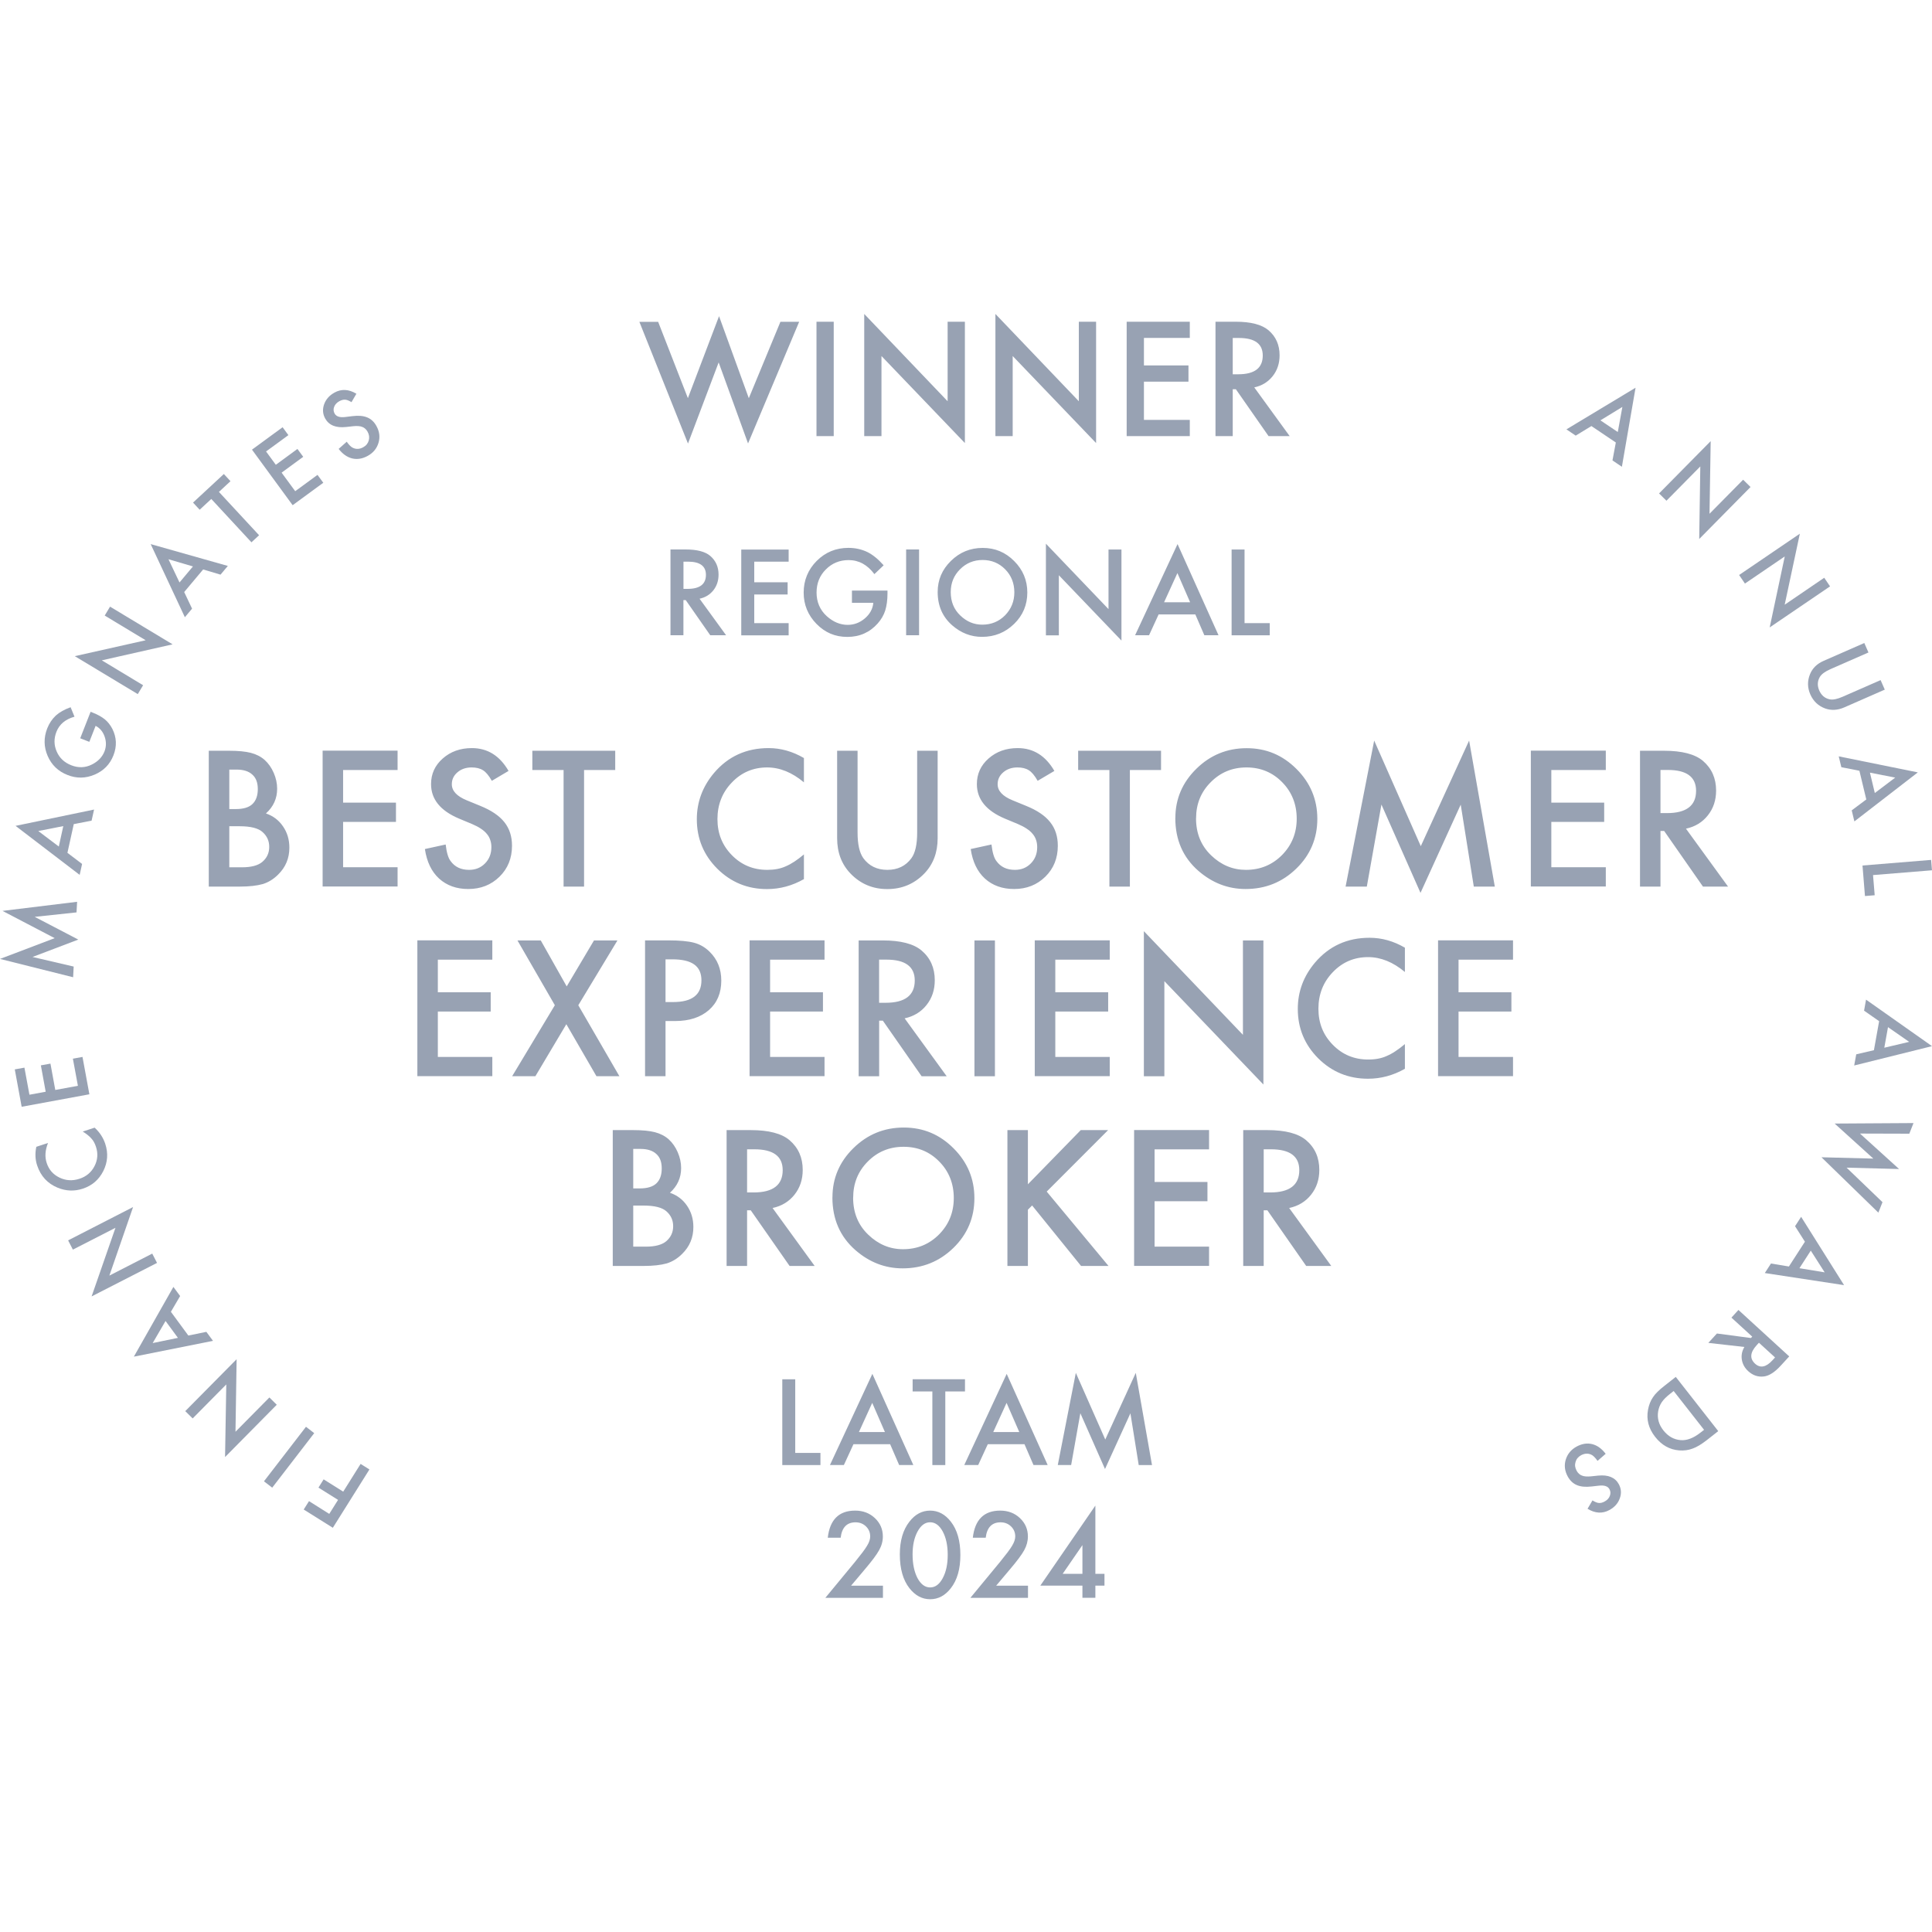 <svg width="80" height="80" viewBox="0 0 80 80" fill="none" xmlns="http://www.w3.org/2000/svg">
<g clip-path="url(#clip0_10922_778)">
<path d="M27.251 13.322L28.484 16.487L29.774 13.092L31.007 16.489L32.316 13.324H33.092L30.975 18.362L29.758 15.007L28.488 18.366L26.475 13.326H27.251V13.322ZM34.523 13.322V18.058H33.809V13.322H34.523ZM35.786 18.06V13L39.239 16.615V13.322H39.954V18.346L36.5 14.742V18.058H35.786V18.06ZM41.218 18.06V13L44.672 16.615V13.322H45.387V18.346L41.933 14.742V18.058H41.218V18.06ZM49.267 13.993H47.368V15.132H49.212V15.804H47.368V17.386H49.267V18.058H46.653V13.322H49.267V13.993ZM51.935 16.039L53.402 18.058H52.528L51.175 16.118H51.045V18.058H50.331V13.322H51.169C51.795 13.322 52.247 13.44 52.526 13.675C52.832 13.937 52.985 14.282 52.985 14.712C52.985 15.048 52.889 15.336 52.697 15.578C52.504 15.819 52.251 15.975 51.935 16.041V16.039ZM51.045 15.498H51.273C51.951 15.498 52.288 15.238 52.288 14.722C52.288 14.237 51.959 13.995 51.301 13.995H51.045V15.499V15.498Z" fill="#98A2B3"/>
<path d="M28.966 24.79L30.066 26.304H29.41L28.395 24.849H28.299V26.304H27.763V22.752H28.391C28.86 22.752 29.2 22.841 29.408 23.017C29.638 23.214 29.754 23.473 29.754 23.795C29.754 24.046 29.681 24.262 29.538 24.445C29.392 24.625 29.204 24.741 28.966 24.792V24.79ZM28.299 24.384H28.47C28.978 24.384 29.231 24.19 29.231 23.803C29.231 23.44 28.984 23.257 28.491 23.257H28.301V24.384H28.299ZM32.656 23.257H31.232V24.111H32.614V24.616H31.232V25.803H32.656V26.308H30.694V22.756H32.656V23.261V23.257ZM35.281 24.455H36.749V24.573C36.749 24.84 36.718 25.075 36.655 25.281C36.594 25.472 36.49 25.65 36.345 25.815C36.015 26.186 35.595 26.373 35.086 26.373C34.578 26.373 34.163 26.194 33.81 25.835C33.457 25.474 33.278 25.042 33.278 24.537C33.278 24.032 33.459 23.585 33.818 23.226C34.179 22.864 34.617 22.686 35.133 22.686C35.41 22.686 35.669 22.742 35.911 22.856C36.141 22.97 36.367 23.155 36.59 23.408L36.207 23.773C35.917 23.385 35.561 23.192 35.141 23.192C34.766 23.192 34.45 23.322 34.195 23.581C33.94 23.836 33.812 24.154 33.812 24.539C33.812 24.924 33.953 25.262 34.238 25.517C34.503 25.754 34.792 25.874 35.1 25.874C35.363 25.874 35.601 25.786 35.811 25.607C36.021 25.428 36.139 25.212 36.162 24.963H35.277V24.459L35.281 24.455ZM38.057 22.752V26.304H37.521V22.752H38.057ZM38.827 24.514C38.827 24.013 39.009 23.585 39.376 23.226C39.742 22.866 40.179 22.688 40.692 22.688C41.204 22.688 41.632 22.868 41.994 23.231C42.357 23.593 42.539 24.029 42.539 24.535C42.539 25.042 42.357 25.48 41.992 25.835C41.624 26.192 41.183 26.371 40.664 26.371C40.205 26.371 39.795 26.212 39.429 25.894C39.027 25.542 38.827 25.083 38.827 24.514ZM39.368 24.519C39.368 24.912 39.5 25.236 39.765 25.487C40.028 25.741 40.331 25.866 40.674 25.866C41.047 25.866 41.361 25.737 41.617 25.48C41.872 25.218 42.002 24.9 42.002 24.527C42.002 24.154 41.876 23.83 41.623 23.575C41.371 23.318 41.059 23.188 40.688 23.188C40.317 23.188 40.007 23.318 39.751 23.575C39.496 23.83 39.368 24.144 39.368 24.517V24.519ZM43.309 26.306V22.513L45.901 25.222V22.754H46.437V26.524L43.845 23.82V26.308H43.309V26.306ZM49.498 25.442H47.976L47.58 26.304H47.002L48.76 22.529L50.456 26.304H49.869L49.496 25.442H49.498ZM49.28 24.938L48.754 23.73L48.202 24.938H49.282H49.28ZM51.534 22.752V25.802H52.578V26.306H50.998V22.754H51.534V22.752Z" fill="#98A2B3"/>
<path d="M8.645 36.712V31.087H9.489C9.866 31.087 10.166 31.117 10.388 31.174C10.614 31.233 10.804 31.331 10.959 31.468C11.117 31.611 11.242 31.79 11.335 32.004C11.429 32.22 11.476 32.44 11.476 32.66C11.476 33.062 11.323 33.404 11.012 33.683C11.311 33.785 11.546 33.964 11.719 34.219C11.894 34.472 11.982 34.765 11.982 35.1C11.982 35.54 11.827 35.911 11.515 36.216C11.329 36.402 11.118 36.532 10.885 36.606C10.63 36.677 10.309 36.712 9.927 36.712H8.641H8.645ZM9.495 33.502H9.76C10.076 33.502 10.306 33.434 10.453 33.294C10.6 33.153 10.675 32.947 10.675 32.676C10.675 32.405 10.6 32.21 10.449 32.075C10.298 31.935 10.08 31.867 9.793 31.867H9.495V33.502ZM9.495 35.913H10.019C10.402 35.913 10.685 35.839 10.863 35.688C11.054 35.525 11.148 35.318 11.148 35.069C11.148 34.82 11.058 34.621 10.875 34.456C10.698 34.294 10.38 34.213 9.925 34.213H9.495V35.915V35.913ZM16.463 31.884H14.207V33.235H16.396V34.032H14.207V35.911H16.463V36.709H13.359V31.083H16.463V31.88V31.884ZM21.055 31.924L20.366 32.332C20.239 32.108 20.115 31.963 19.999 31.894C19.877 31.816 19.72 31.778 19.53 31.778C19.294 31.778 19.098 31.845 18.943 31.979C18.788 32.11 18.709 32.275 18.709 32.473C18.709 32.748 18.913 32.968 19.322 33.137L19.883 33.367C20.339 33.551 20.674 33.777 20.885 34.044C21.097 34.309 21.201 34.635 21.201 35.02C21.201 35.536 21.028 35.964 20.684 36.302C20.337 36.642 19.905 36.812 19.39 36.812C18.901 36.812 18.499 36.667 18.181 36.379C17.867 36.09 17.672 35.684 17.594 35.157L18.454 34.969C18.493 35.299 18.56 35.529 18.658 35.654C18.833 35.898 19.088 36.019 19.424 36.019C19.689 36.019 19.909 35.931 20.084 35.752C20.258 35.576 20.347 35.35 20.347 35.079C20.347 34.969 20.331 34.871 20.299 34.78C20.27 34.688 20.223 34.604 20.158 34.529C20.095 34.45 20.013 34.38 19.911 34.313C19.809 34.244 19.687 34.181 19.546 34.121L19.004 33.895C18.234 33.569 17.849 33.094 17.849 32.468C17.849 32.045 18.01 31.692 18.334 31.407C18.658 31.121 19.059 30.977 19.54 30.977C20.188 30.977 20.694 31.293 21.059 31.924H21.055ZM24.185 31.884V36.712H23.337V31.884H22.043V31.087H25.475V31.884H24.185ZM33.289 31.39V32.395C32.799 31.985 32.292 31.778 31.766 31.778C31.189 31.778 30.7 31.986 30.305 32.401C29.907 32.813 29.708 33.32 29.708 33.916C29.708 34.513 29.907 35.004 30.305 35.411C30.704 35.817 31.191 36.019 31.77 36.019C32.068 36.019 32.322 35.97 32.532 35.874C32.648 35.825 32.769 35.76 32.893 35.678C33.019 35.595 33.152 35.495 33.289 35.379V36.402C32.805 36.677 32.294 36.815 31.76 36.815C30.955 36.815 30.27 36.534 29.702 35.972C29.137 35.407 28.854 34.724 28.854 33.924C28.854 33.208 29.092 32.57 29.565 32.008C30.148 31.321 30.902 30.977 31.827 30.977C32.331 30.977 32.82 31.115 33.291 31.39H33.289ZM35.51 31.087V34.474C35.51 34.957 35.589 35.31 35.748 35.534C35.983 35.856 36.315 36.019 36.743 36.019C37.171 36.019 37.505 35.858 37.741 35.534C37.898 35.318 37.978 34.965 37.978 34.474V31.087H38.826V34.708C38.826 35.301 38.642 35.788 38.273 36.172C37.858 36.6 37.348 36.815 36.743 36.815C36.139 36.815 35.63 36.6 35.218 36.172C34.849 35.788 34.664 35.301 34.664 34.708V31.087H35.512H35.51ZM43.657 31.924L42.967 32.332C42.84 32.108 42.716 31.963 42.6 31.894C42.478 31.816 42.321 31.778 42.131 31.778C41.895 31.778 41.699 31.845 41.544 31.979C41.389 32.11 41.31 32.275 41.31 32.473C41.31 32.748 41.514 32.968 41.923 33.137L42.484 33.367C42.942 33.551 43.276 33.777 43.486 34.044C43.698 34.309 43.802 34.635 43.802 35.02C43.802 35.536 43.629 35.964 43.285 36.302C42.938 36.642 42.508 36.812 41.992 36.812C41.503 36.812 41.1 36.667 40.782 36.379C40.468 36.09 40.273 35.684 40.195 35.157L41.055 34.969C41.094 35.299 41.161 35.529 41.259 35.654C41.434 35.898 41.689 36.019 42.025 36.019C42.29 36.019 42.51 35.931 42.685 35.752C42.859 35.576 42.948 35.35 42.948 35.079C42.948 34.969 42.932 34.871 42.901 34.78C42.871 34.688 42.824 34.604 42.759 34.529C42.696 34.45 42.614 34.38 42.512 34.313C42.41 34.244 42.288 34.181 42.148 34.121L41.605 33.895C40.835 33.569 40.45 33.094 40.45 32.468C40.45 32.045 40.611 31.692 40.935 31.407C41.259 31.121 41.66 30.977 42.141 30.977C42.789 30.977 43.295 31.293 43.66 31.924H43.657ZM46.786 31.884V36.712H45.938V31.884H44.644V31.087H48.076V31.884H46.786ZM48.669 33.873C48.669 33.082 48.96 32.401 49.539 31.833C50.116 31.266 50.811 30.981 51.622 30.981C52.433 30.981 53.11 31.268 53.684 31.841C54.259 32.414 54.548 33.104 54.548 33.907C54.548 34.71 54.259 35.401 53.68 35.964C53.099 36.53 52.4 36.812 51.577 36.812C50.85 36.812 50.199 36.561 49.621 36.059C48.985 35.503 48.667 34.775 48.667 33.873H48.669ZM49.525 33.885C49.525 34.508 49.733 35.018 50.151 35.419C50.566 35.819 51.047 36.019 51.591 36.019C52.182 36.019 52.678 35.815 53.085 35.407C53.491 34.994 53.694 34.492 53.694 33.899C53.694 33.306 53.493 32.795 53.093 32.391C52.694 31.983 52.201 31.778 51.614 31.778C51.027 31.778 50.534 31.983 50.132 32.391C49.729 32.793 49.527 33.292 49.527 33.885H49.525ZM55.718 36.712L56.902 30.665L58.832 35.038L60.833 30.665L61.897 36.712H61.027L60.485 33.318L58.82 36.972L57.202 33.314L56.597 36.712H55.72H55.718ZM66.493 31.884H64.237V33.235H66.426V34.032H64.237V35.911H66.493V36.709H63.389V31.083H66.493V31.88V31.884ZM69.813 34.315L71.555 36.712H70.516L68.91 34.409H68.757V36.712H67.909V31.087H68.904C69.648 31.087 70.184 31.227 70.514 31.505C70.877 31.816 71.06 32.226 71.06 32.736C71.06 33.135 70.946 33.477 70.718 33.763C70.491 34.05 70.188 34.233 69.815 34.313L69.813 34.315ZM68.757 33.669H69.026C69.829 33.669 70.231 33.361 70.231 32.746C70.231 32.171 69.841 31.882 69.059 31.882H68.757V33.667V33.669ZM20.386 39.738H18.13V41.089H20.319V41.886H18.13V43.765H20.386V44.562H17.282V38.937H20.386V39.734V39.738ZM22.976 41.625L21.427 38.941H22.392L23.466 40.845L24.596 38.941H25.567L23.946 41.625L25.648 44.564H24.698L23.451 42.41L22.169 44.564H21.207L22.974 41.625H22.976ZM27.558 42.281V44.564H26.71V38.939H27.672C28.143 38.939 28.499 38.972 28.74 39.037C28.984 39.102 29.198 39.226 29.382 39.408C29.706 39.724 29.867 40.123 29.867 40.604C29.867 41.118 29.695 41.527 29.351 41.827C29.005 42.127 28.54 42.279 27.955 42.279H27.562L27.558 42.281ZM27.558 41.493H27.874C28.654 41.493 29.045 41.193 29.045 40.594C29.045 39.995 28.642 39.724 27.839 39.724H27.558V41.495V41.493ZM34.142 39.738H31.888V41.089H34.077V41.886H31.888V43.765H34.142V44.562H31.038V38.937H34.142V39.734V39.738ZM37.46 42.169L39.201 44.566H38.163L36.557 42.263H36.404V44.566H35.555V38.941H36.551C37.295 38.941 37.831 39.08 38.161 39.359C38.526 39.669 38.707 40.08 38.707 40.59C38.707 40.989 38.593 41.33 38.365 41.617C38.137 41.904 37.835 42.086 37.462 42.167L37.46 42.169ZM36.404 41.523H36.672C37.476 41.523 37.878 41.215 37.878 40.6C37.878 40.025 37.487 39.736 36.704 39.736H36.402V41.521L36.404 41.523ZM41.198 38.941V44.566H40.35V38.941H41.198ZM45.952 39.738H43.698V41.089H45.887V41.886H43.698V43.765H45.952V44.562H42.847V38.937H45.952V39.734V39.738ZM47.365 44.566V38.558L51.467 42.85V38.941H52.315V44.908L48.214 40.627V44.566H47.365ZM58.174 39.243V40.248C57.683 39.838 57.177 39.632 56.65 39.632C56.073 39.632 55.586 39.84 55.19 40.254C54.791 40.667 54.593 41.173 54.593 41.77C54.593 42.367 54.791 42.858 55.19 43.264C55.588 43.671 56.077 43.873 56.654 43.873C56.953 43.873 57.206 43.824 57.416 43.728C57.532 43.679 57.654 43.614 57.778 43.531C57.903 43.449 58.037 43.349 58.174 43.233V44.256C57.689 44.531 57.179 44.668 56.645 44.668C55.842 44.668 55.154 44.388 54.587 43.826C54.021 43.26 53.739 42.577 53.739 41.778C53.739 41.061 53.976 40.423 54.449 39.862C55.033 39.175 55.786 38.831 56.711 38.831C57.216 38.831 57.705 38.968 58.176 39.243H58.174ZM62.651 39.738H60.395V41.089H62.584V41.886H60.395V43.765H62.651V44.562H59.547V38.937H62.651V39.734V39.738ZM25.373 52.42V46.795H26.217C26.594 46.795 26.893 46.824 27.116 46.881C27.342 46.94 27.533 47.038 27.688 47.175C27.845 47.319 27.971 47.498 28.063 47.712C28.157 47.928 28.204 48.147 28.204 48.367C28.204 48.77 28.049 49.111 27.741 49.39C28.039 49.492 28.275 49.671 28.448 49.926C28.622 50.18 28.711 50.472 28.711 50.808C28.711 51.248 28.556 51.619 28.244 51.923C28.057 52.11 27.847 52.239 27.613 52.314C27.358 52.385 27.038 52.42 26.655 52.42H25.369H25.373ZM26.221 49.21H26.486C26.802 49.21 27.032 49.141 27.179 49.002C27.327 48.86 27.401 48.654 27.401 48.383C27.401 48.112 27.327 47.918 27.175 47.782C27.024 47.643 26.806 47.574 26.52 47.574H26.221V49.21ZM26.221 51.621H26.745C27.128 51.621 27.411 51.546 27.59 51.395C27.778 51.232 27.874 51.026 27.874 50.776C27.874 50.527 27.784 50.329 27.602 50.164C27.425 50.001 27.107 49.92 26.651 49.92H26.221V51.623V51.621ZM31.992 50.023L33.733 52.42H32.695L31.088 50.117H30.935V52.42H30.087V46.795H31.083C31.827 46.795 32.363 46.934 32.693 47.213C33.056 47.523 33.239 47.933 33.239 48.444C33.239 48.843 33.125 49.184 32.897 49.471C32.669 49.757 32.367 49.94 31.994 50.02L31.992 50.023ZM30.935 49.377H31.204C32.009 49.377 32.41 49.068 32.41 48.454C32.41 47.878 32.019 47.59 31.238 47.59H30.935V49.375V49.377ZM34.47 49.581C34.47 48.789 34.76 48.108 35.339 47.541C35.917 46.973 36.612 46.689 37.423 46.689C38.233 46.689 38.911 46.975 39.484 47.549C40.059 48.122 40.348 48.811 40.348 49.614C40.348 50.417 40.059 51.108 39.48 51.672C38.899 52.237 38.2 52.52 37.377 52.52C36.651 52.52 35.999 52.269 35.422 51.766C34.786 51.21 34.468 50.482 34.468 49.581H34.47ZM35.326 49.593C35.326 50.215 35.534 50.725 35.952 51.126C36.368 51.526 36.847 51.727 37.391 51.727C37.982 51.727 38.479 51.523 38.885 51.114C39.292 50.702 39.494 50.199 39.494 49.606C39.494 49.013 39.294 48.503 38.893 48.098C38.495 47.69 38.002 47.486 37.415 47.486C36.828 47.486 36.335 47.69 35.932 48.098C35.53 48.501 35.328 49 35.328 49.593H35.326ZM42.563 49.039L44.752 46.795H45.885L43.342 49.341L45.901 52.42H44.764L42.738 49.916L42.563 50.091V52.42H41.715V46.795H42.563V49.039ZM50.065 47.592H47.809V48.943H49.998V49.74H47.809V51.621H50.065V52.418H46.961V46.793H50.065V47.59V47.592ZM53.383 50.023L55.125 52.42H54.086L52.48 50.117H52.327V52.42H51.479V46.795H52.474C53.216 46.795 53.754 46.934 54.084 47.213C54.449 47.523 54.63 47.933 54.63 48.444C54.63 48.843 54.516 49.184 54.288 49.471C54.061 49.757 53.758 49.94 53.385 50.02L53.383 50.023ZM52.327 49.377H52.596C53.401 49.377 53.801 49.068 53.801 48.454C53.801 47.878 53.411 47.59 52.629 47.59H52.327V49.375V49.377Z" fill="#98A2B3"/>
<path d="M32.929 57.112V60.162H33.973V60.666H32.393V57.114H32.929V57.112ZM36.861 59.802H35.34L34.943 60.664H34.366L36.123 56.889L37.819 60.664H37.232L36.859 59.802H36.861ZM36.643 59.298L36.117 58.09L35.566 59.298H36.645H36.643ZM39.143 57.617V60.666H38.607V57.617H37.79V57.112H39.958V57.617H39.143ZM42.424 59.802H40.902L40.505 60.664H39.928L41.685 56.889L43.382 60.664H42.795L42.422 59.802H42.424ZM42.206 59.298L41.68 58.09L41.128 59.298H42.208H42.206ZM43.8 60.666L44.548 56.847L45.767 59.608L47.03 56.847L47.702 60.666H47.152L46.808 58.522L45.756 60.829L44.735 58.518L44.354 60.664H43.798L43.8 60.666ZM35.238 65.659H36.561V66.164H34.175L35.408 64.67C35.53 64.52 35.63 64.393 35.713 64.283C35.795 64.175 35.858 64.083 35.901 64.01C35.99 63.867 36.033 63.737 36.033 63.621C36.033 63.456 35.974 63.317 35.858 63.205C35.742 63.093 35.597 63.036 35.426 63.036C35.067 63.036 34.861 63.248 34.81 63.674H34.276C34.362 62.926 34.739 62.551 35.41 62.551C35.734 62.551 36.005 62.653 36.225 62.859C36.445 63.066 36.557 63.319 36.557 63.623C36.557 63.816 36.506 64.006 36.402 64.191C36.349 64.287 36.272 64.403 36.172 64.536C36.072 64.668 35.946 64.825 35.793 65.005L35.242 65.659H35.238ZM37.26 64.363C37.26 63.798 37.392 63.346 37.657 63.009C37.892 62.704 38.179 62.551 38.515 62.551C38.85 62.551 39.137 62.704 39.373 63.009C39.636 63.346 39.767 63.806 39.767 64.387C39.767 64.968 39.636 65.426 39.373 65.763C39.137 66.068 38.85 66.221 38.517 66.221C38.183 66.221 37.896 66.068 37.657 65.763C37.393 65.426 37.26 64.96 37.26 64.365V64.363ZM37.788 64.365C37.788 64.76 37.857 65.088 37.992 65.347C38.13 65.602 38.303 65.732 38.515 65.732C38.727 65.732 38.899 65.604 39.037 65.347C39.174 65.092 39.243 64.772 39.243 64.383C39.243 63.994 39.174 63.672 39.037 63.417C38.899 63.162 38.725 63.034 38.515 63.034C38.304 63.034 38.132 63.162 37.994 63.417C37.857 63.67 37.788 63.986 37.788 64.365ZM41.244 65.659H42.567V66.164H40.181L41.414 64.67C41.536 64.52 41.636 64.393 41.719 64.283C41.801 64.175 41.864 64.083 41.907 64.01C41.994 63.867 42.039 63.737 42.039 63.621C42.039 63.456 41.98 63.317 41.864 63.205C41.748 63.093 41.603 63.036 41.432 63.036C41.073 63.036 40.867 63.248 40.816 63.674H40.282C40.368 62.926 40.745 62.551 41.416 62.551C41.74 62.551 42.011 62.653 42.231 62.859C42.451 63.066 42.563 63.319 42.563 63.623C42.563 63.816 42.512 64.006 42.41 64.191C42.357 64.287 42.28 64.403 42.18 64.536C42.08 64.668 41.955 64.825 41.801 65.005L41.25 65.659H41.244ZM45.357 65.17H45.734V65.657H45.357V66.162H44.821V65.657H43.078L45.357 62.343V65.168V65.17ZM44.821 65.17V63.98L44.002 65.17H44.821Z" fill="#98A2B3"/>
<path d="M12.794 62.158L13.634 62.687L13.998 62.107L13.187 61.599L13.401 61.257L14.212 61.766L14.932 60.617L15.297 60.847L13.782 63.262L12.576 62.506L12.792 62.164L12.794 62.158Z" fill="#98A2B3"/>
<path d="M10.93 61.338L12.67 59.08L13.011 59.343L11.272 61.601L10.93 61.338Z" fill="#98A2B3"/>
<path d="M11.459 58.169L9.319 60.334L9.37 57.326L7.978 58.734L7.671 58.432L9.798 56.282L9.751 59.286L11.155 57.866L11.461 58.169H11.459Z" fill="#98A2B3"/>
<path d="M7.076 54.318L7.799 55.302L8.545 55.149L8.82 55.522L5.543 56.176L7.18 53.288L7.459 53.666L7.078 54.316L7.076 54.318ZM6.855 54.699L6.322 55.614L7.367 55.398L6.855 54.699Z" fill="#98A2B3"/>
<path d="M6.503 52.294L3.793 53.682L4.781 50.841L3.018 51.744L2.821 51.361L5.511 49.981L4.529 52.82L6.304 51.909L6.501 52.292L6.503 52.294Z" fill="#98A2B3"/>
<path d="M1.506 47.486L1.989 47.327C1.869 47.627 1.849 47.904 1.934 48.157C2.024 48.436 2.203 48.636 2.464 48.762C2.725 48.888 3 48.905 3.289 48.811C3.573 48.719 3.781 48.544 3.913 48.287C4.045 48.032 4.066 47.764 3.974 47.486C3.927 47.342 3.864 47.227 3.783 47.142C3.742 47.093 3.691 47.046 3.632 46.999C3.573 46.952 3.505 46.903 3.426 46.855L3.919 46.694C4.127 46.885 4.274 47.109 4.359 47.366C4.486 47.753 4.459 48.128 4.278 48.489C4.096 48.85 3.811 49.096 3.426 49.221C3.081 49.335 2.737 49.322 2.391 49.182C1.969 49.009 1.685 48.701 1.537 48.255C1.457 48.012 1.447 47.755 1.504 47.486H1.506Z" fill="#98A2B3"/>
<path d="M1.011 44.207L1.219 45.33L1.892 45.206L1.692 44.114L2.089 44.042L2.289 45.133L3.226 44.961L3.018 43.838L3.416 43.765L3.701 45.312L0.897 45.829L0.612 44.281L1.011 44.209V44.207Z" fill="#98A2B3"/>
<path d="M3.03 40.466L0 39.707L2.264 38.847L0.104 37.718L3.193 37.341L3.169 37.78L1.437 37.965L3.242 38.906L1.347 39.626L3.051 40.023L3.028 40.466H3.03Z" fill="#98A2B3"/>
<path d="M3.055 34.123L2.792 35.314L3.399 35.774L3.299 36.227L0.644 34.197L3.895 33.522L3.793 33.981L3.053 34.125L3.055 34.123ZM2.621 34.207L1.585 34.411L2.435 35.053L2.621 34.207Z" fill="#98A2B3"/>
<path d="M3.322 30.569L3.752 29.473L3.841 29.509C4.039 29.587 4.208 29.679 4.341 29.787C4.465 29.889 4.567 30.019 4.65 30.176C4.83 30.531 4.846 30.899 4.697 31.279C4.551 31.651 4.292 31.916 3.919 32.075C3.546 32.234 3.171 32.24 2.794 32.09C2.409 31.939 2.136 31.676 1.973 31.301C1.811 30.926 1.805 30.545 1.956 30.16C2.038 29.952 2.156 29.776 2.311 29.63C2.464 29.491 2.667 29.377 2.924 29.285L3.085 29.677C2.71 29.781 2.46 29.989 2.337 30.302C2.227 30.582 2.231 30.855 2.349 31.122C2.464 31.387 2.665 31.576 2.951 31.688C3.246 31.804 3.532 31.794 3.805 31.657C4.061 31.529 4.233 31.348 4.326 31.116C4.402 30.92 4.406 30.716 4.335 30.508C4.263 30.298 4.137 30.147 3.959 30.056L3.699 30.718L3.322 30.571V30.569Z" fill="#98A2B3"/>
<path d="M5.704 28.741L3.097 27.17L6.032 26.512L4.336 25.489L4.557 25.12L7.147 26.681L4.216 27.343L5.926 28.374L5.704 28.743V28.741Z" fill="#98A2B3"/>
<path d="M8.411 23.581L7.627 24.515L7.953 25.203L7.655 25.558L6.239 22.53L9.434 23.434L9.131 23.795L8.409 23.579L8.411 23.581ZM7.989 23.455L6.976 23.157L7.433 24.119L7.989 23.455Z" fill="#98A2B3"/>
<path d="M9.065 20.369L10.728 22.163L10.412 22.456L8.749 20.661L8.268 21.107L7.993 20.811L9.269 19.628L9.544 19.925L9.065 20.369Z" fill="#98A2B3"/>
<path d="M11.94 18.019L11.017 18.694L11.421 19.246L12.316 18.59L12.556 18.916L11.661 19.572L12.224 20.339L13.147 19.664L13.387 19.99L12.118 20.919L10.434 18.619L11.702 17.691L11.941 18.017L11.94 18.019Z" fill="#98A2B3"/>
<path d="M14.759 16.302L14.555 16.652C14.443 16.585 14.353 16.55 14.284 16.55C14.212 16.546 14.133 16.568 14.047 16.615C13.943 16.674 13.872 16.75 13.836 16.848C13.799 16.945 13.807 17.037 13.856 17.125C13.925 17.247 14.068 17.294 14.29 17.268L14.594 17.231C14.842 17.2 15.046 17.218 15.205 17.284C15.364 17.349 15.492 17.467 15.586 17.638C15.714 17.867 15.743 18.099 15.674 18.333C15.604 18.568 15.456 18.751 15.227 18.877C15.011 18.996 14.797 19.032 14.585 18.983C14.374 18.932 14.188 18.8 14.023 18.588L14.357 18.291C14.455 18.429 14.541 18.513 14.616 18.545C14.754 18.61 14.897 18.6 15.044 18.517C15.162 18.453 15.236 18.358 15.27 18.236C15.303 18.115 15.287 17.993 15.219 17.873C15.191 17.824 15.16 17.785 15.124 17.753C15.089 17.72 15.048 17.695 14.999 17.677C14.952 17.657 14.897 17.648 14.836 17.643C14.773 17.638 14.704 17.64 14.628 17.648L14.331 17.681C13.911 17.726 13.623 17.61 13.467 17.333C13.363 17.147 13.348 16.951 13.42 16.744C13.493 16.538 13.636 16.375 13.848 16.257C14.135 16.098 14.437 16.112 14.754 16.302H14.759Z" fill="#98A2B3"/>
<path d="M66.908 18.323L65.897 17.642L65.247 18.038L64.862 17.779L67.725 16.055L67.159 19.328L66.769 19.065L66.908 18.323ZM66.989 17.891L67.179 16.85L66.27 17.406L66.989 17.889V17.891Z" fill="#98A2B3"/>
<path d="M68.698 20.432L70.836 18.266L70.787 21.274L72.179 19.864L72.486 20.166L70.361 22.319L70.406 19.314L69.004 20.734L68.698 20.432Z" fill="#98A2B3"/>
<path d="M72.011 23.811L74.528 22.099L73.9 25.04L75.537 23.924L75.779 24.28L73.279 25.98L73.903 23.041L72.254 24.164L72.013 23.809L72.011 23.811Z" fill="#98A2B3"/>
<path d="M77.371 27.017L75.799 27.706C75.575 27.804 75.426 27.912 75.355 28.032C75.253 28.207 75.245 28.393 75.331 28.592C75.42 28.792 75.561 28.914 75.76 28.957C75.891 28.986 76.072 28.951 76.299 28.851L77.872 28.162L78.045 28.556L76.364 29.293C76.089 29.412 75.824 29.426 75.571 29.334C75.288 29.228 75.086 29.035 74.962 28.755C74.839 28.474 74.835 28.195 74.949 27.916C75.051 27.667 75.241 27.482 75.516 27.363L77.197 26.626L77.37 27.021L77.371 27.017Z" fill="#98A2B3"/>
<path d="M77.279 33.102L76.994 31.916L76.246 31.768L76.138 31.319L79.413 31.983L76.786 34.013L76.676 33.555L77.279 33.104V33.102ZM77.632 32.837L78.477 32.199L77.43 31.994L77.632 32.837Z" fill="#98A2B3"/>
<path d="M79.996 36.037L77.558 36.235L77.627 37.07L77.224 37.103L77.122 35.839L79.963 35.607L79.999 36.035L79.996 36.037Z" fill="#98A2B3"/>
<path d="M77.595 43.486L77.811 42.285L77.187 41.849L77.269 41.393L80 43.319L76.778 44.12L76.863 43.657L77.597 43.486H77.595ZM78.025 43.384L79.054 43.141L78.178 42.532L78.025 43.384Z" fill="#98A2B3"/>
<path d="M79.061 46.944L77.017 46.938L78.637 48.407L76.463 48.35L77.95 49.779L77.779 50.213L75.423 47.92L77.571 47.975L75.969 46.524L79.234 46.504L79.063 46.938L79.061 46.944Z" fill="#98A2B3"/>
<path d="M74.076 52.441L74.738 51.416L74.329 50.775L74.581 50.386L76.359 53.215L73.077 52.714L73.332 52.32L74.076 52.443V52.441ZM74.512 52.514L75.555 52.685L74.981 51.786L74.512 52.512V52.514Z" fill="#98A2B3"/>
<path d="M72.231 55.775L70.738 55.606L71.094 55.218L72.503 55.404L72.556 55.347L71.695 54.56L71.985 54.242L74.088 56.166L73.748 56.537C73.495 56.816 73.259 56.969 73.041 56.996C72.8 57.026 72.584 56.953 72.394 56.781C72.244 56.645 72.156 56.484 72.126 56.301C72.097 56.119 72.132 55.942 72.231 55.775ZM72.833 55.6L72.741 55.701C72.466 56.001 72.445 56.256 72.672 56.466C72.888 56.663 73.13 56.616 73.397 56.323L73.501 56.209L72.833 55.599V55.6Z" fill="#98A2B3"/>
<path d="M69.391 57.016L71.149 59.26L70.678 59.63C70.452 59.806 70.255 59.924 70.091 59.981C69.916 60.048 69.731 60.073 69.535 60.058C69.138 60.028 68.805 59.842 68.535 59.496C68.264 59.151 68.166 58.777 68.241 58.375C68.278 58.173 68.347 58 68.447 57.855C68.537 57.715 68.698 57.556 68.926 57.38L69.391 57.014V57.016ZM69.303 57.599L69.15 57.719C68.997 57.839 68.883 57.953 68.808 58.065C68.734 58.177 68.685 58.302 68.661 58.44C68.614 58.722 68.685 58.986 68.877 59.229C69.07 59.474 69.309 59.61 69.594 59.633C69.849 59.653 70.12 59.551 70.409 59.325L70.562 59.206L69.303 57.599Z" fill="#98A2B3"/>
<path d="M65.735 62.478L65.941 62.129C66.053 62.198 66.144 62.233 66.21 62.235C66.283 62.241 66.362 62.219 66.448 62.172C66.552 62.115 66.623 62.039 66.66 61.941C66.697 61.844 66.692 61.752 66.644 61.664C66.578 61.542 66.432 61.493 66.21 61.518L65.906 61.552C65.659 61.581 65.454 61.562 65.296 61.495C65.136 61.428 65.011 61.31 64.916 61.137C64.791 60.908 64.763 60.676 64.834 60.44C64.907 60.205 65.056 60.024 65.286 59.898C65.504 59.781 65.718 59.745 65.93 59.798C66.14 59.851 66.324 59.985 66.487 60.199L66.151 60.492C66.053 60.354 65.969 60.27 65.894 60.236C65.757 60.171 65.615 60.179 65.466 60.26C65.349 60.325 65.272 60.417 65.239 60.539C65.203 60.66 65.219 60.78 65.286 60.902C65.313 60.951 65.343 60.99 65.38 61.023C65.415 61.057 65.457 61.083 65.504 61.1C65.551 61.12 65.604 61.132 65.667 61.136C65.729 61.141 65.798 61.139 65.875 61.133L66.171 61.102C66.593 61.059 66.88 61.179 67.031 61.456C67.133 61.644 67.147 61.84 67.072 62.044C66.998 62.251 66.854 62.412 66.64 62.528C66.352 62.685 66.049 62.667 65.735 62.474V62.478Z" fill="#98A2B3"/>
</g>
<defs>
<clipPath id="clip0_10922_778">
<rect width="80" height="53.221" fill="white" transform="translate(0 13)"/>
</clipPath>
</defs>
</svg>
